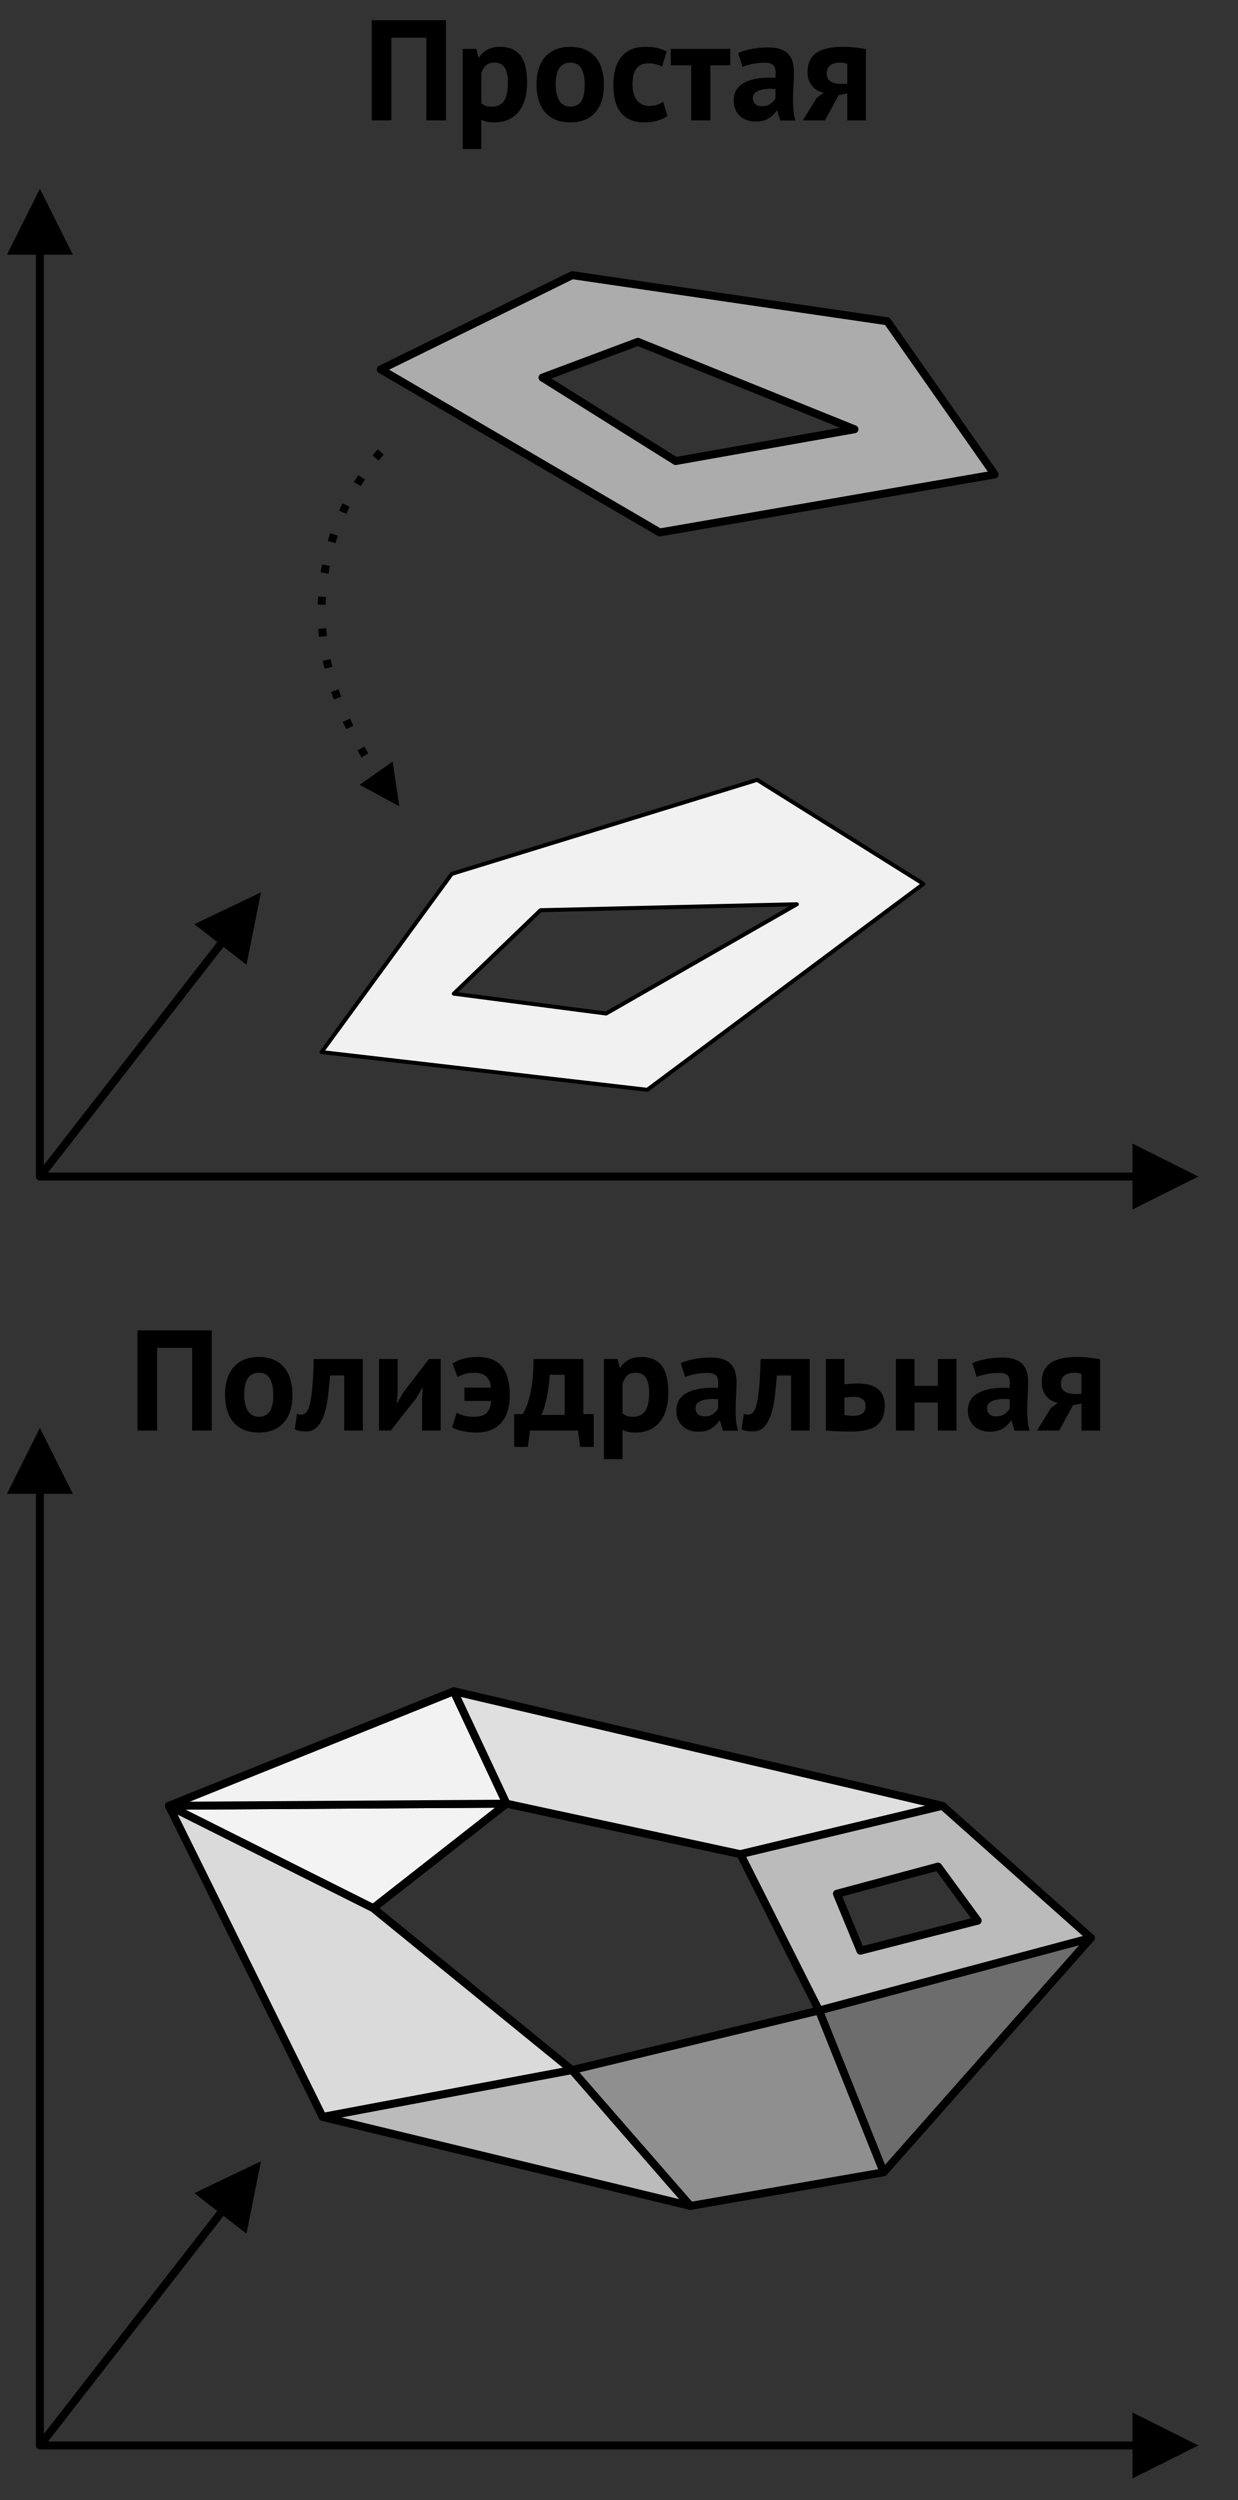 <?xml version="1.0" encoding="UTF-8" standalone="no"?>
<!DOCTYPE svg PUBLIC "-//W3C//DTD SVG 1.1//EN" "http://www.w3.org/Graphics/SVG/1.1/DTD/svg11.dtd">
<svg width="100%" height="100%" viewBox="0 0 623 1258" version="1.1" xmlns="http://www.w3.org/2000/svg" xmlns:xlink="http://www.w3.org/1999/xlink" xml:space="preserve" xmlns:serif="http://www.serif.com/" style="fill-rule:evenodd;clip-rule:evenodd;stroke-linejoin:round;stroke-miterlimit:10;">
    <rect x="0" y="0" width="623" height="1258" fill="#333333" stroke="none"/>
    <rect id="Spatial-Databases-2" serif:id="Spatial Databases 2" x="-154.911" y="-1710" width="3858" height="5937" style="fill:none;"/>
    <path d="M214.562,18.968L196.922,18.968L196.922,60.584L187.058,60.584L187.058,10.184L224.426,10.184L224.426,60.584L214.562,60.584L214.562,18.968Z" style="fill-rule:nonzero;"/>
    <path d="M232.85,24.584L239.69,24.584L240.77,28.904L241.058,28.904C242.306,27.08 243.782,25.736 245.486,24.872C247.19,24.008 249.266,23.576 251.714,23.576C256.226,23.576 259.61,25.004 261.866,27.86C264.122,30.716 265.25,35.312 265.25,41.648C265.25,44.72 264.89,47.492 264.17,49.964C263.45,52.436 262.382,54.536 260.966,56.264C259.55,57.992 257.822,59.312 255.782,60.224C253.742,61.136 251.402,61.592 248.762,61.592C247.274,61.592 246.05,61.484 245.09,61.268C244.13,61.052 243.17,60.704 242.21,60.224L242.21,74.984L232.85,74.984L232.85,24.584ZM248.906,31.496C247.082,31.496 245.654,31.952 244.622,32.864C243.59,33.776 242.786,35.144 242.21,36.968L242.21,51.944C242.882,52.472 243.614,52.892 244.406,53.204C245.198,53.516 246.242,53.672 247.538,53.672C250.226,53.672 252.242,52.724 253.586,50.828C254.93,48.932 255.602,45.8 255.602,41.432C255.602,38.264 255.074,35.816 254.018,34.088C252.962,32.36 251.258,31.496 248.906,31.496Z" style="fill-rule:nonzero;"/>
    <path d="M270.002,42.584C270.002,36.488 271.49,31.796 274.466,28.508C277.442,25.22 281.618,23.576 286.994,23.576C289.874,23.576 292.37,24.032 294.482,24.944C296.594,25.856 298.346,27.14 299.738,28.796C301.13,30.452 302.174,32.456 302.87,34.808C303.566,37.16 303.914,39.752 303.914,42.584C303.914,48.68 302.438,53.372 299.486,56.66C296.534,59.948 292.37,61.592 286.994,61.592C284.114,61.592 281.618,61.136 279.506,60.224C277.394,59.312 275.63,58.028 274.214,56.372C272.798,54.716 271.742,52.712 271.046,50.36C270.35,48.008 270.002,45.416 270.002,42.584ZM279.65,42.584C279.65,44.168 279.794,45.632 280.082,46.976C280.37,48.32 280.802,49.496 281.378,50.504C281.954,51.512 282.71,52.292 283.646,52.844C284.582,53.396 285.698,53.672 286.994,53.672C289.442,53.672 291.266,52.784 292.466,51.008C293.666,49.232 294.266,46.424 294.266,42.584C294.266,39.272 293.714,36.596 292.61,34.556C291.506,32.516 289.634,31.496 286.994,31.496C284.69,31.496 282.89,32.36 281.594,34.088C280.298,35.816 279.65,38.648 279.65,42.584Z" style="fill-rule:nonzero;"/>
    <path d="M335.882,58.352C334.442,59.408 332.702,60.212 330.662,60.764C328.622,61.316 326.522,61.592 324.362,61.592C321.482,61.592 319.046,61.136 317.054,60.224C315.062,59.312 313.442,58.028 312.194,56.372C310.946,54.716 310.046,52.712 309.494,50.36C308.942,48.008 308.666,45.416 308.666,42.584C308.666,36.488 310.034,31.796 312.77,28.508C315.506,25.22 319.49,23.576 324.722,23.576C327.362,23.576 329.486,23.792 331.094,24.224C332.702,24.656 334.154,25.208 335.45,25.88L333.218,33.512C332.114,32.984 331.022,32.576 329.942,32.288C328.862,32 327.626,31.856 326.234,31.856C323.642,31.856 321.674,32.708 320.33,34.412C318.986,36.116 318.314,38.84 318.314,42.584C318.314,44.12 318.482,45.536 318.818,46.832C319.154,48.128 319.658,49.256 320.33,50.216C321.002,51.176 321.878,51.932 322.958,52.484C324.038,53.036 325.298,53.312 326.738,53.312C328.322,53.312 329.666,53.108 330.77,52.7C331.874,52.292 332.858,51.8 333.722,51.224L335.882,58.352Z" style="fill-rule:nonzero;"/>
    <path d="M367.49,32.864L357.482,32.864L357.482,60.584L347.834,60.584L347.834,32.864L337.538,32.864L337.538,24.584L367.49,24.584L367.49,32.864Z" style="fill-rule:nonzero;"/>
    <path d="M371.45,26.672C373.37,25.808 375.65,25.124 378.29,24.62C380.93,24.116 383.69,23.864 386.57,23.864C389.066,23.864 391.154,24.164 392.834,24.764C394.514,25.364 395.846,26.216 396.83,27.32C397.814,28.424 398.51,29.744 398.918,31.28C399.326,32.816 399.53,34.544 399.53,36.464C399.53,38.576 399.458,40.7 399.314,42.836C399.17,44.972 399.086,47.072 399.062,49.136C399.038,51.2 399.098,53.204 399.242,55.148C399.386,57.092 399.746,58.928 400.322,60.656L392.69,60.656L391.178,55.688L390.818,55.688C389.858,57.176 388.526,58.46 386.822,59.54C385.118,60.62 382.922,61.16 380.234,61.16C378.554,61.16 377.042,60.908 375.698,60.404C374.354,59.9 373.202,59.18 372.242,58.244C371.282,57.308 370.538,56.204 370.01,54.932C369.482,53.66 369.218,52.232 369.218,50.648C369.218,48.44 369.71,46.58 370.694,45.068C371.678,43.556 373.094,42.332 374.942,41.396C376.79,40.46 378.998,39.812 381.566,39.452C384.134,39.092 387.002,38.984 390.17,39.128C390.506,36.44 390.314,34.508 389.594,33.332C388.874,32.156 387.266,31.568 384.77,31.568C382.898,31.568 380.918,31.76 378.83,32.144C376.742,32.528 375.026,33.032 373.682,33.656L371.45,26.672ZM383.33,53.456C385.202,53.456 386.69,53.036 387.794,52.196C388.898,51.356 389.714,50.456 390.242,49.496L390.242,44.816C388.754,44.672 387.326,44.648 385.958,44.744C384.59,44.84 383.378,45.056 382.322,45.392C381.266,45.728 380.426,46.208 379.802,46.832C379.178,47.456 378.866,48.248 378.866,49.208C378.866,50.552 379.262,51.596 380.054,52.34C380.846,53.084 381.938,53.456 383.33,53.456Z" style="fill-rule:nonzero;"/>
    <path d="M426.386,46.976L422.066,47.84L415.154,60.584L403.994,60.584L410.978,49.28L414.506,46.616C412.154,46.232 410.21,45.116 408.674,43.268C407.138,41.42 406.37,39.104 406.37,36.32C406.37,31.952 407.822,28.736 410.726,26.672C413.63,24.608 418.082,23.576 424.082,23.576C426.386,23.576 428.534,23.696 430.526,23.936C432.518,24.176 434.258,24.44 435.746,24.728L435.746,60.584L426.386,60.584L426.386,46.976ZM426.386,42.08L426.386,32.144C425.858,31.904 425.282,31.736 424.658,31.64C424.034,31.544 423.434,31.496 422.858,31.496C420.698,31.496 419.018,31.952 417.818,32.864C416.618,33.776 416.018,35.144 416.018,36.968C416.018,38.792 416.678,40.136 417.998,41C419.318,41.864 421.25,42.272 423.794,42.224L426.386,42.08Z" style="fill-rule:nonzero;"/>
    <path d="M96.698,678.214L79.058,678.214L79.058,719.83L69.194,719.83L69.194,669.43L106.562,669.43L106.562,719.83L96.698,719.83L96.698,678.214Z" style="fill-rule:nonzero;"/>
    <path d="M113.258,701.83C113.258,695.734 114.746,691.042 117.722,687.754C120.698,684.466 124.874,682.822 130.25,682.822C133.13,682.822 135.626,683.278 137.738,684.19C139.85,685.102 141.602,686.386 142.994,688.042C144.386,689.698 145.43,691.702 146.126,694.054C146.822,696.406 147.17,698.998 147.17,701.83C147.17,707.926 145.694,712.618 142.742,715.906C139.79,719.194 135.626,720.838 130.25,720.838C127.37,720.838 124.874,720.382 122.762,719.47C120.65,718.558 118.886,717.274 117.47,715.618C116.054,713.962 114.998,711.958 114.302,709.606C113.606,707.254 113.258,704.662 113.258,701.83ZM122.906,701.83C122.906,703.414 123.05,704.878 123.338,706.222C123.626,707.566 124.058,708.742 124.634,709.75C125.21,710.758 125.966,711.538 126.902,712.09C127.838,712.642 128.954,712.918 130.25,712.918C132.698,712.918 134.522,712.03 135.722,710.254C136.922,708.478 137.522,705.67 137.522,701.83C137.522,698.518 136.97,695.842 135.866,693.802C134.762,691.762 132.89,690.742 130.25,690.742C127.946,690.742 126.146,691.606 124.85,693.334C123.554,695.062 122.906,697.894 122.906,701.83Z" style="fill-rule:nonzero;"/>
    <path d="M173.234,692.11L166.106,692.11C165.818,695.518 165.482,698.902 165.098,702.262C164.714,705.622 164.102,708.634 163.262,711.298C162.422,713.962 161.282,716.122 159.842,717.778C158.402,719.434 156.53,720.262 154.226,720.262C151.442,720.262 149.474,719.902 148.322,719.182L149.474,711.406C150.242,711.694 150.962,711.838 151.634,711.838C152.594,711.838 153.434,711.43 154.154,710.614C154.874,709.798 155.486,708.334 155.99,706.222C156.494,704.11 156.902,701.242 157.214,697.618C157.526,693.994 157.754,689.398 157.898,683.83L182.594,683.83L182.594,719.83L173.234,719.83L173.234,692.11Z" style="fill-rule:nonzero;"/>
    <path d="M212.402,703.414L212.762,698.302L212.546,698.302L209.45,703.558L196.634,719.83L190.73,719.83L190.73,683.83L200.09,683.83L200.09,700.966L199.658,705.862L199.946,705.862L202.898,700.75L215.858,683.83L221.762,683.83L221.762,719.83L212.402,719.83L212.402,703.414Z" style="fill-rule:nonzero;"/>
    <path d="M233.714,698.23L247.106,698.23C246.866,695.83 246.074,693.982 244.73,692.686C243.386,691.39 241.394,690.742 238.754,690.742C236.93,690.742 235.322,690.958 233.93,691.39C232.538,691.822 231.314,692.326 230.258,692.902L227.738,686.134C230.906,683.926 235.178,682.822 240.554,682.822C245.93,682.822 249.938,684.418 252.578,687.61C255.218,690.802 256.538,695.542 256.538,701.83C256.538,708.166 255.05,712.918 252.074,716.086C249.098,719.254 245.018,720.838 239.834,720.838C237.578,720.838 235.298,720.61 232.994,720.154C230.69,719.698 228.866,719.062 227.522,718.246L229.826,710.902C230.93,711.526 232.238,712.018 233.75,712.378C235.262,712.738 236.786,712.918 238.322,712.918C241.394,712.918 243.578,712.27 244.874,710.974C246.17,709.678 246.938,707.662 247.178,704.926L233.714,704.926L233.714,698.23Z" style="fill-rule:nonzero;"/>
    <path d="M298.802,728.038L291.962,728.038L290.882,719.83L266.69,719.83L265.61,728.038L258.77,728.038L258.77,711.55L263.018,711.55C263.402,711.022 263.894,710.122 264.494,708.85C265.094,707.578 265.694,705.838 266.294,703.63C266.894,701.422 267.41,698.686 267.842,695.422C268.274,692.158 268.49,688.294 268.49,683.83L293.546,683.83L293.546,711.55L298.802,711.55L298.802,728.038ZM284.186,711.982L284.186,691.75L276.626,691.75C276.53,693.478 276.362,695.314 276.122,697.258C275.882,699.202 275.582,701.086 275.222,702.91C274.862,704.734 274.442,706.438 273.962,708.022C273.482,709.606 272.954,710.926 272.378,711.982L284.186,711.982Z" style="fill-rule:nonzero;"/>
    <path d="M303.914,683.83L310.754,683.83L311.834,688.15L312.122,688.15C313.37,686.326 314.846,684.982 316.55,684.118C318.254,683.254 320.33,682.822 322.778,682.822C327.29,682.822 330.674,684.25 332.93,687.106C335.186,689.962 336.314,694.558 336.314,700.894C336.314,703.966 335.954,706.738 335.234,709.21C334.514,711.682 333.446,713.782 332.03,715.51C330.614,717.238 328.886,718.558 326.846,719.47C324.806,720.382 322.466,720.838 319.826,720.838C318.338,720.838 317.114,720.73 316.154,720.514C315.194,720.298 314.234,719.95 313.274,719.47L313.274,734.23L303.914,734.23L303.914,683.83ZM319.97,690.742C318.146,690.742 316.718,691.198 315.686,692.11C314.654,693.022 313.85,694.39 313.274,696.214L313.274,711.19C313.946,711.718 314.678,712.138 315.47,712.45C316.262,712.762 317.306,712.918 318.602,712.918C321.29,712.918 323.306,711.97 324.65,710.074C325.994,708.178 326.666,705.046 326.666,700.678C326.666,697.51 326.138,695.062 325.082,693.334C324.026,691.606 322.322,690.742 319.97,690.742Z" style="fill-rule:nonzero;"/>
    <path d="M342.578,685.918C344.498,685.054 346.778,684.37 349.418,683.866C352.058,683.362 354.818,683.11 357.698,683.11C360.194,683.11 362.282,683.41 363.962,684.01C365.642,684.61 366.974,685.462 367.958,686.566C368.942,687.67 369.638,688.99 370.046,690.526C370.454,692.062 370.658,693.79 370.658,695.71C370.658,697.822 370.586,699.946 370.442,702.082C370.298,704.218 370.214,706.318 370.19,708.382C370.166,710.446 370.226,712.45 370.37,714.394C370.514,716.338 370.874,718.174 371.45,719.902L363.818,719.902L362.306,714.934L361.946,714.934C360.986,716.422 359.654,717.706 357.95,718.786C356.246,719.866 354.05,720.406 351.362,720.406C349.682,720.406 348.17,720.154 346.826,719.65C345.482,719.146 344.33,718.426 343.37,717.49C342.41,716.554 341.666,715.45 341.138,714.178C340.61,712.906 340.346,711.478 340.346,709.894C340.346,707.686 340.838,705.826 341.822,704.314C342.806,702.802 344.222,701.578 346.07,700.642C347.918,699.706 350.126,699.058 352.694,698.698C355.262,698.338 358.13,698.23 361.298,698.374C361.634,695.686 361.442,693.754 360.722,692.578C360.002,691.402 358.394,690.814 355.898,690.814C354.026,690.814 352.046,691.006 349.958,691.39C347.87,691.774 346.154,692.278 344.81,692.902L342.578,685.918ZM354.458,712.702C356.33,712.702 357.818,712.282 358.922,711.442C360.026,710.602 360.842,709.702 361.37,708.742L361.37,704.062C359.882,703.918 358.454,703.894 357.086,703.99C355.718,704.086 354.506,704.302 353.45,704.638C352.394,704.974 351.554,705.454 350.93,706.078C350.306,706.702 349.994,707.494 349.994,708.454C349.994,709.798 350.39,710.842 351.182,711.586C351.974,712.33 353.066,712.702 354.458,712.702Z" style="fill-rule:nonzero;"/>
    <path d="M398.09,692.11L390.962,692.11C390.674,695.518 390.338,698.902 389.954,702.262C389.57,705.622 388.958,708.634 388.118,711.298C387.278,713.962 386.138,716.122 384.698,717.778C383.258,719.434 381.386,720.262 379.082,720.262C376.298,720.262 374.33,719.902 373.178,719.182L374.33,711.406C375.098,711.694 375.818,711.838 376.49,711.838C377.45,711.838 378.29,711.43 379.01,710.614C379.73,709.798 380.342,708.334 380.846,706.222C381.35,704.11 381.758,701.242 382.07,697.618C382.382,693.994 382.61,689.398 382.754,683.83L407.45,683.83L407.45,719.83L398.09,719.83L398.09,692.11Z" style="fill-rule:nonzero;"/>
    <path d="M424.946,711.982C426.386,712.27 427.754,712.414 429.05,712.414C431.354,712.414 433.022,712.018 434.054,711.226C435.086,710.434 435.602,709.198 435.602,707.518C435.602,704.398 433.49,702.838 429.266,702.838C427.682,702.838 426.242,703.006 424.946,703.342L424.946,711.982ZM424.946,696.646C426.098,696.454 427.262,696.322 428.438,696.25C429.614,696.178 430.682,696.142 431.642,696.142C434.138,696.142 436.25,696.418 437.978,696.97C439.706,697.522 441.11,698.302 442.19,699.31C443.27,700.318 444.05,701.506 444.53,702.874C445.01,704.242 445.25,705.718 445.25,707.302C445.25,711.67 443.954,714.934 441.362,717.094C438.77,719.254 434.378,720.334 428.186,720.334C425.45,720.334 423.086,720.286 421.094,720.19C419.102,720.094 417.266,719.974 415.586,719.83L415.586,683.83L424.946,683.83L424.946,696.646Z" style="fill-rule:nonzero;"/>
    <path d="M471.962,705.718L460.226,705.718L460.226,719.83L450.866,719.83L450.866,683.83L460.226,683.83L460.226,697.366L471.962,697.366L471.962,683.83L481.322,683.83L481.322,719.83L471.962,719.83L471.962,705.718Z" style="fill-rule:nonzero;"/>
    <path d="M489.314,685.918C491.234,685.054 493.514,684.37 496.154,683.866C498.794,683.362 501.554,683.11 504.434,683.11C506.93,683.11 509.018,683.41 510.698,684.01C512.378,684.61 513.71,685.462 514.694,686.566C515.678,687.67 516.374,688.99 516.782,690.526C517.19,692.062 517.394,693.79 517.394,695.71C517.394,697.822 517.322,699.946 517.178,702.082C517.034,704.218 516.95,706.318 516.926,708.382C516.902,710.446 516.962,712.45 517.106,714.394C517.25,716.338 517.61,718.174 518.186,719.902L510.554,719.902L509.042,714.934L508.682,714.934C507.722,716.422 506.39,717.706 504.686,718.786C502.982,719.866 500.786,720.406 498.098,720.406C496.418,720.406 494.906,720.154 493.562,719.65C492.218,719.146 491.066,718.426 490.106,717.49C489.146,716.554 488.402,715.45 487.874,714.178C487.346,712.906 487.082,711.478 487.082,709.894C487.082,707.686 487.574,705.826 488.558,704.314C489.542,702.802 490.958,701.578 492.806,700.642C494.654,699.706 496.862,699.058 499.43,698.698C501.998,698.338 504.866,698.23 508.034,698.374C508.37,695.686 508.178,693.754 507.458,692.578C506.738,691.402 505.13,690.814 502.634,690.814C500.762,690.814 498.782,691.006 496.694,691.39C494.606,691.774 492.89,692.278 491.546,692.902L489.314,685.918ZM501.194,712.702C503.066,712.702 504.554,712.282 505.658,711.442C506.762,710.602 507.578,709.702 508.106,708.742L508.106,704.062C506.618,703.918 505.19,703.894 503.822,703.99C502.454,704.086 501.242,704.302 500.186,704.638C499.13,704.974 498.29,705.454 497.666,706.078C497.042,706.702 496.73,707.494 496.73,708.454C496.73,709.798 497.126,710.842 497.918,711.586C498.71,712.33 499.802,712.702 501.194,712.702Z" style="fill-rule:nonzero;"/>
    <path d="M544.25,706.222L539.93,707.086L533.018,719.83L521.858,719.83L528.842,708.526L532.37,705.862C530.018,705.478 528.074,704.362 526.538,702.514C525.002,700.666 524.234,698.35 524.234,695.566C524.234,691.198 525.686,687.982 528.59,685.918C531.494,683.854 535.946,682.822 541.946,682.822C544.25,682.822 546.398,682.942 548.39,683.182C550.382,683.422 552.122,683.686 553.61,683.974L553.61,719.83L544.25,719.83L544.25,706.222ZM544.25,701.326L544.25,691.39C543.722,691.15 543.146,690.982 542.522,690.886C541.898,690.79 541.298,690.742 540.722,690.742C538.562,690.742 536.882,691.198 535.682,692.11C534.482,693.022 533.882,694.39 533.882,696.214C533.882,698.038 534.542,699.382 535.862,700.246C537.182,701.11 539.114,701.518 541.658,701.47L544.25,701.326Z" style="fill-rule:nonzero;"/>
    <path d="M36.674,128.158L20.081,94.973L3.489,128.158L36.674,128.158Z"/>
    <path d="M569.896,575.42L603.081,592.013L569.896,608.605L569.896,575.42Z"/>
    <path d="M20.081,121.521L20.081,592.013L576.533,592.013" style="fill:none;stroke:black;stroke-width:4px;"/>
    <path d="M36.674,751.672L20.081,718.486L3.489,751.672L36.674,751.672Z"/>
    <path d="M569.896,1213.93L603.081,1230.53L569.896,1247.12L569.896,1213.93Z"/>
    <path d="M20.081,745.035L20.081,1230.53L576.533,1230.53" style="fill:none;stroke:black;stroke-width:4px;"/>
    <path d="M97.8,465.035L131.327,449.003L124.036,485.445L97.8,465.035Z"/>
    <path d="M20.081,592.013L115,469.993" style="fill:none;stroke:black;stroke-width:4px;"/>
    <path d="M97.8,1103.55L131.327,1087.52L124.036,1123.96L97.8,1103.55Z"/>
    <path d="M20.081,1230.53L115,1108.51" style="fill:none;stroke:black;stroke-width:4px;"/>
    <path d="M187.776,960.15L85,908.649L254.895,907.576L187.776,960.15Z" style="fill:rgb(243,243,243);stroke:black;stroke-width:4px;"/>
    <path d="M161.824,529.389L227.332,439.727L381.031,392.4L464.691,444.751L325.729,548.384L161.824,529.389ZM305,510L228.371,500L272,458L401,455L305,510Z" style="fill:rgb(241,241,241);stroke:black;stroke-width:2px;"/>
    <path d="M197.584,383.245L200.943,405.691L180.972,394.91L197.584,383.245Z"/>
    <path d="M191.611,227.452C191.611,227.452 124.59,296.955 191.611,392.4" style="fill:none;stroke:black;stroke-width:4px;stroke-dasharray:4,12,0,0;"/>
    <path d="M85,908.649L187.776,960.15L287.863,1041.64L162.378,1065.22L85,908.649Z" style="fill:rgb(218,218,218);stroke:black;stroke-width:4px;"/>
    <path d="M287.863,1041.64L347.412,1110L444.73,1093.06L412.168,1011.65L287.863,1041.64Z" style="fill:rgb(143,143,143);stroke:black;stroke-width:4px;"/>
    <path d="M85,908.649L228.371,851L254.895,907.576L85,908.649Z" style="fill:rgb(242,242,242);stroke:black;stroke-width:4px;"/>
    <path d="M255.398,908.649L228.371,851" style="fill:none;stroke:black;stroke-width:4px;"/>
    <path d="M412.168,1011.65L444.73,1093.06L549,975.142L412.168,1011.65Z" style="fill:rgb(109,109,109);stroke:black;stroke-width:4px;"/>
    <path d="M162.378,1065.22L347.412,1110L287.863,1041.64L162.378,1065.22Z" style="fill:rgb(187,187,187);stroke:black;stroke-width:4px;"/>
    <path d="M254.895,907.576L372.604,933.003L474.273,908.649L228.371,851L254.895,907.576Z" style="fill:rgb(223,223,223);stroke:black;stroke-width:4px;"/>
    <path d="M191.611,185.878L287.954,138.461L446.533,161.676L500.525,238.732L331.974,267.923L191.611,185.878ZM273,190L340,232L430,216L321,172L273,190Z" style="fill:rgb(172,172,172);stroke:black;stroke-width:4px;"/>
    <path d="M372.604,933.003L474.273,908.649L549,975.142L412.168,1011.65L372.604,933.003ZM421.168,952.904L432.995,981.557L492,966.46L472.066,939.24L421.168,952.904Z" style="fill:rgb(187,187,187);stroke:black;stroke-width:4px;"/>
</svg>
